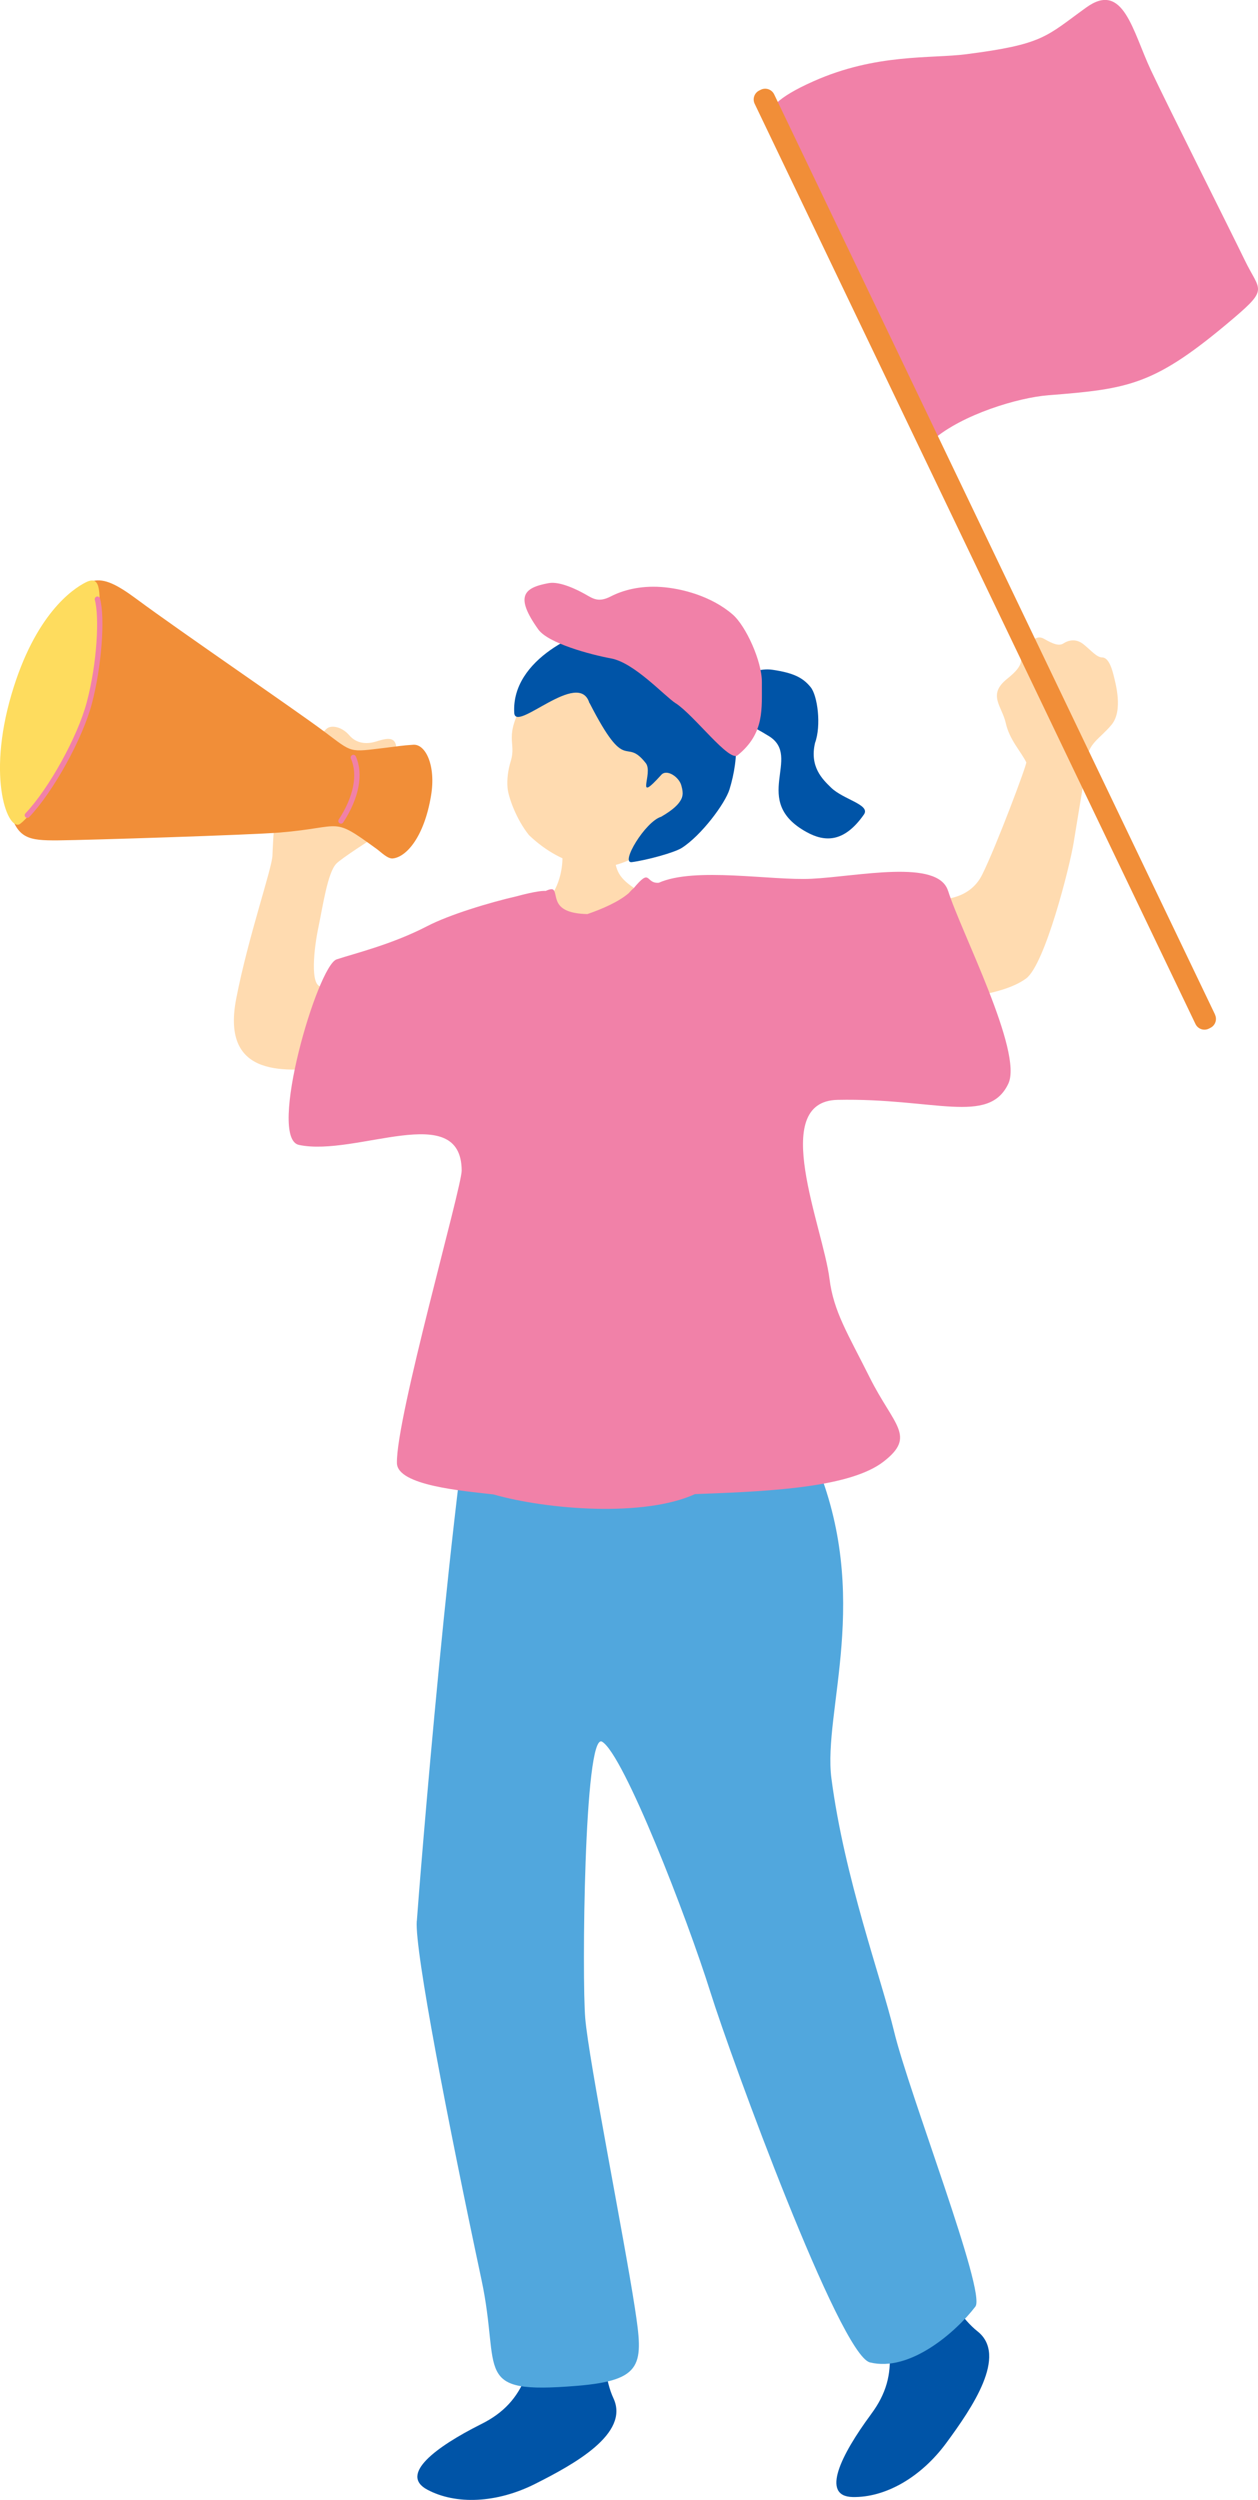 <svg width="73" height="145" viewBox="0 0 73 145" fill="none" xmlns="http://www.w3.org/2000/svg">
<g clip-path="url(#clip0_300_10012)">
<path d="M38.419 48.418C37.1 49.935 35.397 50.493 34.103 50.252C32.811 50.011 31.674 49.373 30.697 48.441C29.953 47.517 29.502 46.232 29.453 45.71C29.409 45.228 29.476 44.679 29.632 44.17C30.002 42.984 29.159 42.85 30.47 40.561C30.867 39.865 33.114 36.75 36.641 37.21C39.739 37.611 41.179 45.246 38.419 48.423V48.418Z" fill="#FFDBB0"/>
<path d="M34.202 40.779C33.591 38.767 29.908 42.533 29.841 41.35C29.658 38.2 33.791 36.451 35.281 36.348C36.859 36.237 38.201 36.384 39.949 37.513C41.491 38.512 41.197 39.093 41.692 39.864C42.972 41.855 42.887 43.969 42.334 45.781C42.08 46.611 40.684 48.472 39.556 49.186C39.124 49.458 37.537 49.891 36.663 50.007C35.976 50.096 37.438 47.655 38.366 47.374C39.784 46.553 39.672 46.062 39.538 45.562C39.405 45.063 38.691 44.59 38.375 44.942C36.783 46.7 37.933 44.844 37.474 44.264C36.23 42.68 36.391 45.032 34.211 40.775L34.202 40.779Z" fill="#0054A7"/>
<path d="M40.649 41.141C41.193 40.694 42.098 39.69 42.735 39.382C43.377 39.075 44.073 38.735 44.84 38.851C46.039 39.03 46.592 39.302 47.042 39.86C47.444 40.355 47.666 42.078 47.296 43.09C46.971 44.474 47.724 45.197 48.228 45.687C48.946 46.383 50.533 46.673 50.132 47.245C48.964 48.913 47.836 48.829 46.81 48.266C43.507 46.455 46.592 43.907 44.612 42.693C42.628 41.48 42.347 41.721 40.644 41.141H40.649Z" fill="#0054A7"/>
<path d="M59.557 44.224C59.241 43.581 58.577 42.912 58.362 41.935C58.144 40.958 57.284 40.302 58.438 39.378C59.589 38.459 59.072 38.321 59.397 37.839C59.718 37.357 60.07 36.755 60.583 37.053C61.1 37.352 61.457 37.491 61.715 37.317C61.974 37.147 62.42 37.013 62.861 37.361C63.303 37.709 63.633 38.129 63.954 38.133C64.275 38.133 64.48 38.606 64.609 39.124C64.738 39.642 65.184 41.212 64.502 42.038C63.82 42.863 63.089 43.131 63.062 44.215C63.062 44.291 62.692 46.477 62.3 48.891C62.077 50.257 60.641 55.95 59.54 56.758C57.68 58.128 52.602 58.195 49.686 57.905C47.965 57.735 48.442 53.755 48.91 51.988C49.191 50.94 50.649 51.743 53.498 52.135C54.515 52.274 56.24 52.247 56.994 50.734C57.81 49.101 59.602 44.318 59.553 44.22L59.557 44.224Z" fill="#FFDBB0"/>
<path d="M56.717 135.219C56.289 134.88 55.879 134.403 55.491 133.84C54.261 132.06 53.222 129.414 52.343 127.553C49.856 127.045 48.482 127.696 50.136 131.596C51.795 135.496 52.277 137.7 50.56 140.011C50.542 140.034 50.529 140.056 50.516 140.074C48.826 142.367 47.6 144.795 49.477 144.835C51.367 144.875 53.436 143.706 54.916 141.694C56.396 139.681 58.505 136.62 56.717 135.219Z" fill="#0054A7"/>
<path d="M35.597 139.106C35.365 138.611 35.218 137.999 35.124 137.321C34.83 135.175 35.098 132.346 35.156 130.289C33.167 128.714 31.647 128.669 31.361 132.899C31.081 137.125 30.514 139.311 27.942 140.596C27.919 140.61 27.897 140.618 27.87 140.632C25.329 141.913 23.14 143.523 24.794 144.407C26.462 145.299 28.834 145.192 31.063 144.068C33.292 142.943 36.556 141.167 35.597 139.106Z" fill="#0054A7"/>
<path d="M27.064 56.78C28.183 58.699 26.39 60.747 26.109 61.051C25.828 61.354 20.866 61.751 19.114 61.907C16.773 62.117 12.792 62.657 13.706 57.932C14.397 54.353 15.788 50.368 15.81 49.623C15.832 48.882 16.029 45.407 16.287 44.938C16.546 44.474 17 43.363 17.576 43.345C18.151 43.332 18.735 42.404 19.007 42.23C19.279 42.055 19.849 42.163 20.269 42.649C20.683 43.131 21.263 43.175 21.789 43.019C22.315 42.863 22.913 42.649 22.993 43.305C23.073 43.956 21.562 46.04 21.138 46.526C20.715 47.013 19.814 47.847 20.817 47.825C21.82 47.803 22.85 47.816 22.239 48.222C21.628 48.628 19.792 49.793 19.506 50.105C19.011 50.645 18.744 52.501 18.472 53.813C18.235 54.933 17.959 57.227 18.659 57.227C20.393 57.218 24.246 55.46 25.298 55.535C26.109 55.598 27.059 56.776 27.059 56.776L27.064 56.78Z" fill="#FFDBB0"/>
<path d="M32.24 47.646C32.387 47.638 35.722 47.392 35.905 47.361C35.998 47.664 35.298 49.538 35.914 50.654C36.694 52.068 40.221 52.635 39.859 54.108C38.66 57.82 31.861 57.195 30.323 55.634C29.556 52.483 31.723 53.447 32.463 50.939C32.962 49.257 32.249 47.852 32.235 47.646H32.24Z" fill="#FFDBB0"/>
<path d="M24.188 111.427C24.299 109.821 26.225 85.391 28.022 76.552C28.686 73.388 34.924 76.676 43.016 77.167C44.447 77.149 45.459 80.376 47.296 84.726C50.627 92.615 47.742 99.263 48.246 103.15C49 108.919 51.126 114.698 51.88 117.821C52.758 121.458 57.239 132.952 56.601 133.787C55.465 135.273 52.798 137.602 50.48 137.026C48.732 136.589 42.45 119.459 41.228 115.564C39.851 111.173 36.195 101.776 34.942 101.026C33.885 100.392 33.769 114.809 33.961 117.067C34.166 119.508 36.221 129.815 36.841 133.871C37.34 137.133 37.372 138.066 33.457 138.387C27.318 138.887 29.088 137.62 27.942 132.243C25.993 123.087 24.063 113.15 24.183 111.427H24.188Z" fill="#51A7DD"/>
<path d="M0.553 47.013C-0.566 43.13 1.057 37.914 3.148 35.554C5.087 33.367 5.636 33.051 7.914 34.737C10.478 36.638 17.112 41.158 18.824 42.439C20.505 43.697 20.22 43.63 22.391 43.371C23.02 43.296 23.332 43.238 23.987 43.197C24.696 43.153 25.307 44.407 25.012 46.156C24.611 48.556 23.577 49.708 22.801 49.792C22.502 49.828 22.128 49.44 21.86 49.243C19.207 47.316 19.979 47.981 16.247 48.289C14.526 48.431 5.02 48.73 3.366 48.744C1.645 48.757 1.021 48.641 0.553 47.008V47.013Z" fill="#F18E38"/>
<path d="M1.177 47.78C0.499 48.294 -0.798 45.237 0.673 40.253C2.029 35.657 4.196 34.166 4.985 33.774C5.943 33.296 5.765 34.528 5.783 36.166C5.801 37.803 5.56 40.873 4.013 43.693C3.063 45.424 1.873 47.254 1.177 47.78Z" fill="#FEDC5E"/>
<path d="M1.699 47.392C1.641 47.454 1.543 47.454 1.48 47.396C1.418 47.338 1.418 47.24 1.476 47.178C2.845 45.732 4.508 42.724 5.034 40.734C5.645 38.432 5.769 35.755 5.502 34.795C5.48 34.715 5.529 34.63 5.609 34.603C5.689 34.581 5.774 34.63 5.801 34.711C6.113 35.835 5.894 38.686 5.332 40.81C4.797 42.841 3.099 45.915 1.699 47.387V47.392Z" fill="#F181A8"/>
<path d="M19.899 47.726C19.849 47.78 19.765 47.789 19.702 47.748C19.631 47.704 19.613 47.606 19.658 47.534C20.518 46.218 20.777 44.928 20.362 44C20.327 43.925 20.362 43.831 20.442 43.795C20.518 43.759 20.612 43.795 20.648 43.875C21.102 44.902 20.839 46.294 19.916 47.704C19.912 47.713 19.907 47.717 19.899 47.726Z" fill="#F181A8"/>
<path d="M45.785 9.607C44.88 7.447 42.98 6.595 47.198 4.717C50.841 3.092 54.015 3.409 56.066 3.146C60.578 2.566 60.685 2.124 63.035 0.433C65.189 -1.12 65.719 1.803 66.789 4.078C67.784 6.189 71.364 13.302 72.229 15.086C73.089 16.871 73.642 16.711 71.578 18.464C67.012 22.346 65.576 22.552 60.828 22.926C59.062 23.065 55.852 24.042 54.154 25.497C53.316 26.215 49.325 16.751 48.202 14.194C47.078 11.633 46.07 10.29 45.785 9.607Z" fill="#F181A8"/>
<path d="M70.503 58.85C70.641 59.136 70.521 59.484 70.231 59.622L70.142 59.667C69.857 59.805 69.509 59.685 69.371 59.395L43.792 6.019C43.654 5.734 43.774 5.386 44.064 5.247L44.153 5.203C44.438 5.064 44.786 5.185 44.925 5.475L70.508 58.85H70.503Z" fill="#F18E38"/>
<path d="M39.213 40.797C38.54 40.355 36.81 38.441 35.459 38.191C34.251 37.968 31.807 37.312 31.232 36.504C29.872 34.59 30.376 34.09 31.839 33.823C32.494 33.702 33.515 34.215 33.965 34.47C34.416 34.724 34.728 34.961 35.441 34.595C36.15 34.229 37.144 33.965 38.348 34.046C39.552 34.126 41.277 34.572 42.512 35.639C43.293 36.313 44.22 38.379 44.211 39.561C44.198 41.105 44.389 42.524 42.802 43.809C42.307 44.211 40.301 41.506 39.213 40.792V40.797Z" fill="#F181A8"/>
<path d="M55.014 51.671C54.43 49.806 49.802 50.837 47.087 50.971C44.755 51.087 40.323 50.27 38.228 51.203C37.43 51.265 37.795 50.283 36.756 51.537C36.698 51.569 36.605 51.671 36.48 51.809C35.891 52.314 34.942 52.724 34.086 53.019C31.972 52.974 32.391 51.943 32.124 51.622C32.057 51.542 31.892 51.573 31.669 51.676C31.21 51.644 30.028 51.975 30.028 51.975C28.41 52.345 26.078 53.05 24.781 53.724C22.73 54.786 20.585 55.299 19.533 55.647C18.423 56.017 15.498 66.021 17.348 66.409C20.67 67.11 26.765 63.768 26.791 67.895C26.796 68.868 22.966 82.263 23.033 84.869C23.064 86.163 26.836 86.475 28.633 86.681C31.79 87.578 37.389 88.006 40.328 86.663C40.47 86.658 40.617 86.654 40.778 86.645C44.951 86.493 49.383 86.239 51.269 84.78C53.191 83.294 51.866 82.696 50.466 79.894C49.2 77.359 48.371 76.079 48.135 74.178C47.76 71.179 44.599 63.88 48.603 63.795C54.198 63.679 57.364 65.272 58.51 62.862C59.384 61.024 55.741 54 55.014 51.662V51.671Z" fill="#F181A8"/>
</g>
<defs>
<clipPath id="clip0_300_10012">
<rect width="73" height="145" fill="white"/>
</clipPath>
</defs>
</svg>
